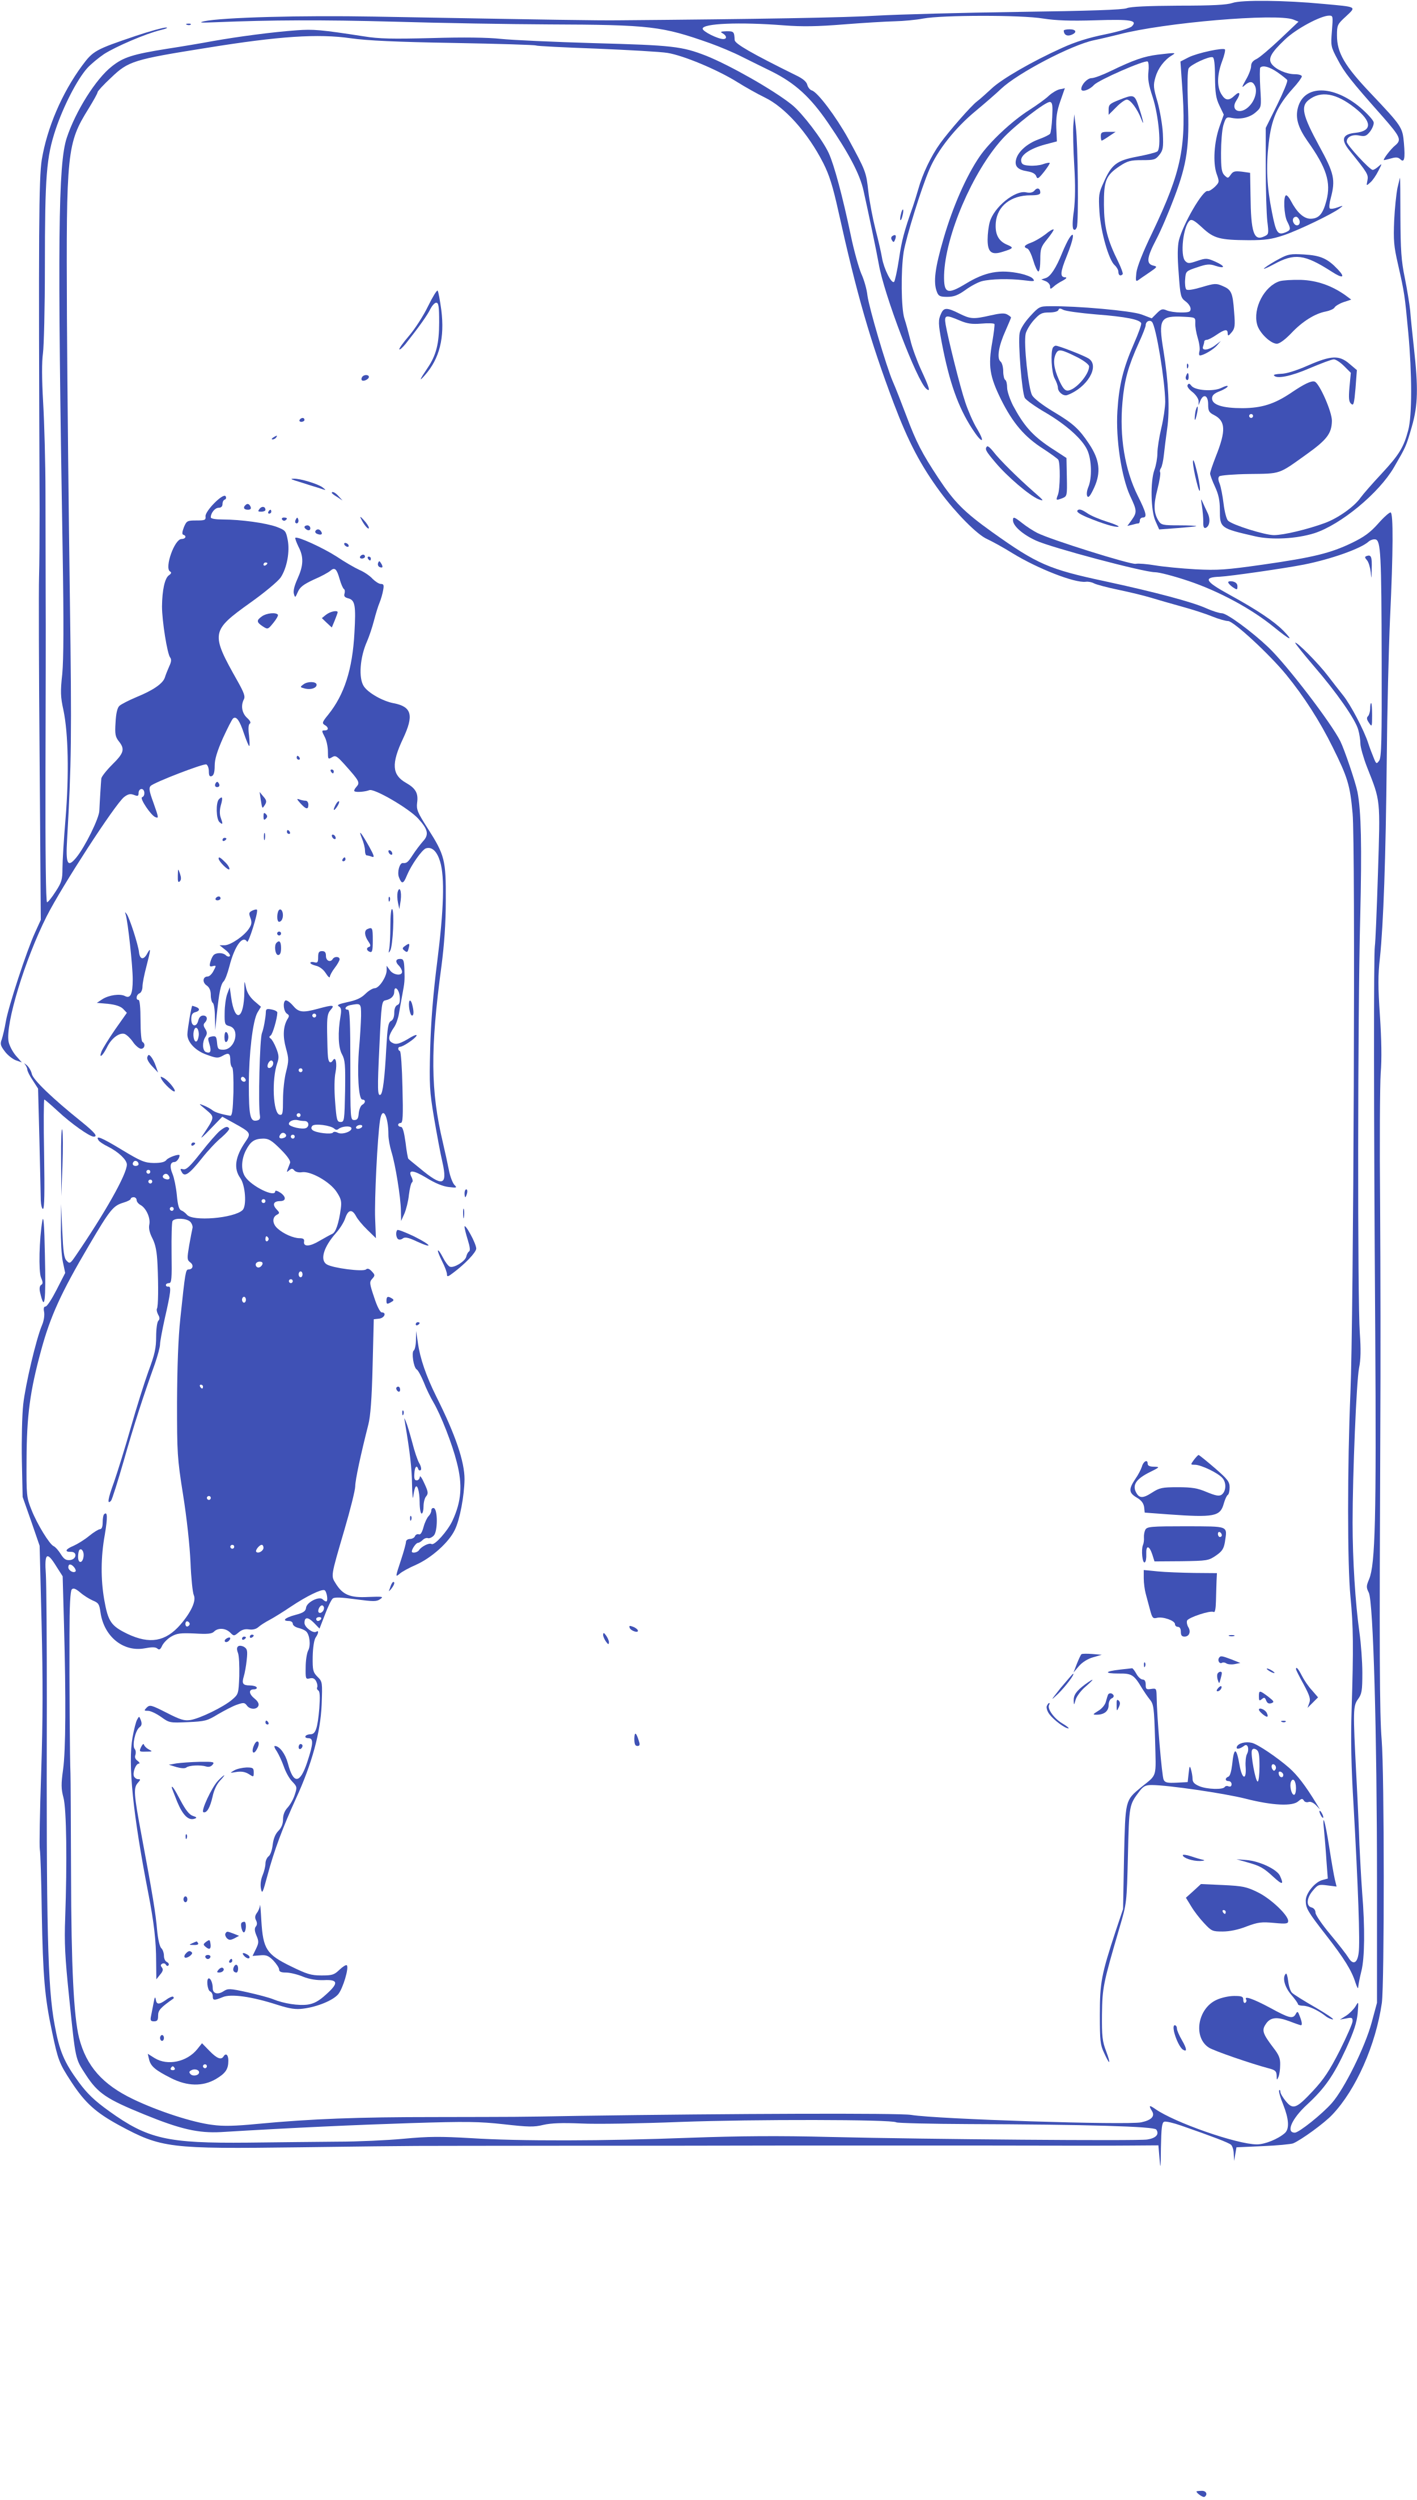<?xml version="1.0" standalone="no"?>
<!DOCTYPE svg PUBLIC "-//W3C//DTD SVG 20010904//EN"
 "http://www.w3.org/TR/2001/REC-SVG-20010904/DTD/svg10.dtd">
<svg version="1.0" xmlns="http://www.w3.org/2000/svg"
 width="726pt" height="1280pt" viewBox="0 0 726 1280"
 preserveAspectRatio="xMidYMid meet">
<g transform="translate(0,1280) scale(0.1,-0.1)"
fill="#3f51b5" stroke="none">
<path d="M6315 12785 c-29 -10 -103 -14 -277 -14 -157 -1 -246 -5 -265 -13
-19 -8 -190 -14 -558 -19 -291 -4 -615 -13 -720 -19 -157 -10 -615 -18 -1330
-24 -113 -1 -301 2 -1245 19 -377 7 -782 -4 -875 -24 -30 -7 -15 -8 55 -5 300
12 541 13 920 3 234 -7 589 -13 790 -14 526 -2 581 -9 830 -97 47 -17 119 -47
160 -68 41 -20 110 -55 154 -76 120 -60 198 -131 289 -264 106 -155 162 -261
181 -345 26 -117 68 -317 78 -375 26 -155 196 -601 244 -641 23 -19 17 3 -27
98 -22 48 -47 117 -55 153 -9 36 -22 84 -30 108 -17 51 -19 245 -4 342 13 77
90 326 132 423 42 99 134 214 236 298 48 40 107 91 132 115 85 80 360 224 475
248 39 8 96 22 129 30 228 60 805 109 892 76 l27 -11 -94 -89 c-52 -49 -106
-95 -121 -102 -19 -9 -28 -20 -28 -37 0 -13 -12 -45 -27 -70 -21 -37 -22 -43
-6 -28 25 22 40 22 52 -1 14 -26 2 -74 -27 -104 -45 -49 -102 -25 -67 28 23
35 18 50 -8 26 -31 -30 -49 -28 -70 7 -23 39 -21 98 4 166 12 31 18 59 15 62
-10 10 -140 -18 -185 -40 l-43 -22 8 -115 c24 -319 0 -442 -153 -763 -48 -99
-78 -175 -81 -205 -4 -39 -3 -45 9 -37 8 6 34 24 58 40 41 28 42 30 20 35 -37
9 -34 40 14 132 25 47 67 146 95 221 64 170 77 260 68 481 -3 92 -2 165 4 176
10 19 105 63 123 57 8 -2 12 -36 12 -103 1 -80 5 -108 23 -145 l22 -46 -21
-59 c-29 -81 -35 -187 -16 -243 15 -42 15 -44 -9 -68 -14 -13 -30 -23 -36 -21
-24 8 -127 -169 -148 -253 -7 -31 -8 -82 -1 -168 8 -118 11 -126 35 -144 14
-10 26 -27 26 -38 0 -16 -7 -19 -50 -19 -27 0 -60 5 -73 11 -21 9 -28 7 -50
-15 l-26 -26 -53 20 c-52 19 -332 44 -468 42 -53 0 -57 -2 -102 -51 -30 -33
-50 -65 -54 -87 -9 -49 12 -308 27 -332 7 -11 53 -44 103 -73 108 -63 192
-138 217 -194 22 -48 25 -142 5 -189 -8 -20 -10 -39 -5 -47 6 -10 16 3 35 44
36 79 28 143 -26 224 -52 78 -82 105 -186 167 -53 32 -96 65 -106 82 -19 34
-44 266 -33 315 4 17 23 49 42 70 31 34 41 39 78 39 26 0 45 5 48 13 3 9 9 9
24 1 11 -7 87 -17 169 -24 154 -12 223 -26 231 -45 2 -7 -15 -54 -38 -106 -54
-124 -76 -211 -84 -344 -9 -143 21 -338 65 -434 36 -76 36 -84 8 -124 l-22
-30 25 6 c13 4 27 7 32 7 4 0 7 7 7 15 0 8 7 15 15 15 24 0 18 24 -25 110 -67
134 -95 304 -79 481 10 115 30 184 83 302 20 43 36 84 36 92 0 19 20 29 32 17
21 -21 67 -302 68 -409 0 -28 -9 -89 -20 -135 -11 -46 -20 -103 -20 -128 0
-25 -7 -63 -15 -85 -22 -61 -19 -210 5 -263 l19 -43 93 7 c51 4 95 8 97 10 2
2 -37 4 -87 4 -84 0 -93 2 -106 23 -25 40 -27 80 -6 161 11 43 17 82 14 88 -3
5 -1 14 4 21 5 7 12 37 15 67 3 30 11 91 17 135 14 94 7 241 -19 400 -27 163
-17 179 104 173 60 -3 60 -3 59 -33 -1 -16 5 -51 13 -77 8 -26 12 -57 8 -68
-3 -11 -2 -20 3 -20 18 0 69 30 88 52 l19 22 -29 -22 c-34 -26 -71 -30 -62 -6
3 9 6 20 6 25 0 5 6 9 13 9 7 0 29 11 49 25 44 30 58 31 58 8 1 -15 4 -14 20
5 17 20 19 34 13 105 -7 99 -14 114 -60 133 -32 14 -41 13 -105 -6 -44 -13
-74 -18 -80 -12 -5 5 -8 28 -6 51 3 42 4 43 61 62 49 17 65 18 94 8 52 -17 52
-2 0 21 -43 19 -48 19 -93 4 -41 -14 -48 -14 -61 -1 -28 28 -11 180 23 208 10
8 25 -1 63 -36 60 -56 89 -64 239 -65 85 0 117 5 178 25 75 25 252 110 289
139 19 14 18 15 -12 4 -18 -7 -36 -9 -40 -5 -4 4 -2 28 5 52 25 95 18 127 -60
269 -84 155 -95 201 -53 234 62 49 141 35 236 -40 89 -70 91 -119 4 -128 -68
-7 -77 -34 -30 -92 91 -113 97 -122 91 -152 -6 -29 -6 -29 15 -10 12 10 30 37
41 59 20 39 20 40 1 23 -11 -10 -24 -18 -30 -18 -15 0 -133 128 -133 144 0 25
28 39 64 32 29 -6 37 -3 56 21 11 15 20 36 18 47 -2 11 -33 45 -69 76 -139
116 -288 116 -319 -1 -14 -52 0 -101 48 -170 99 -139 122 -212 98 -306 -18
-69 -39 -93 -82 -93 -34 0 -69 32 -100 91 -8 16 -19 29 -24 29 -16 0 -12 -102
5 -134 20 -39 19 -45 -12 -57 -37 -14 -46 1 -66 104 -26 128 -31 232 -17 352
14 125 43 192 125 283 25 27 45 55 45 61 0 6 -16 11 -36 11 -43 0 -99 25 -119
53 -19 27 -3 57 69 125 56 54 183 122 226 122 20 0 20 -3 14 -79 -6 -76 -6
-80 30 -147 34 -65 65 -105 230 -291 91 -104 98 -119 65 -147 -24 -19 -67 -76
-58 -76 2 0 19 4 37 9 24 7 35 6 46 -4 21 -21 26 2 19 82 -7 81 -10 86 -169
254 -136 143 -174 209 -174 298 0 52 2 57 46 97 54 51 60 48 -116 64 -198 19
-420 21 -465 5z m-970 -80 c65 -10 137 -13 265 -9 185 6 220 0 189 -31 -9 -9
-68 -27 -137 -41 -84 -17 -152 -38 -222 -70 -153 -69 -310 -160 -360 -208 -25
-23 -58 -53 -74 -65 -29 -21 -146 -155 -189 -215 -47 -65 -91 -158 -112 -234
-9 -31 -21 -70 -27 -87 -46 -130 -58 -176 -72 -271 -9 -60 -21 -113 -25 -117
-13 -13 -53 68 -62 123 -4 25 -19 90 -33 144 -14 55 -31 143 -37 195 -11 101
-13 105 -103 271 -62 112 -158 240 -187 247 -9 3 -20 16 -23 29 -4 16 -23 32
-59 49 -225 111 -312 161 -313 180 -2 43 -4 45 -41 45 -31 -1 -35 -3 -20 -11
21 -12 22 -29 3 -29 -28 0 -106 39 -106 53 0 27 188 35 418 17 92 -7 168 -6
305 5 100 8 218 15 262 16 44 1 109 7 145 14 96 18 502 19 615 0z m1200 -275
c24 -17 47 -35 50 -40 4 -6 -20 -63 -52 -128 l-58 -117 0 -205 c0 -113 4 -235
8 -272 8 -66 8 -68 -17 -79 -52 -24 -67 20 -69 211 l-2 115 -42 6 c-36 4 -45
2 -57 -15 -14 -20 -15 -20 -32 -4 -15 15 -18 35 -18 115 0 54 5 118 12 142 13
41 15 43 44 37 46 -9 94 3 124 31 27 24 27 26 21 123 -3 54 -3 100 0 104 14
13 47 4 88 -24z m112 -756 c9 -23 -11 -38 -26 -20 -13 16 -7 36 10 36 5 0 12
-7 16 -16z"/>
<path d="M5450 12643 c1 -21 16 -30 38 -22 32 12 27 29 -8 29 -16 0 -30 -3
-30 -7z"/>
<path d="M4616 11704 c-4 -14 -5 -28 -3 -31 3 -2 8 8 11 23 4 14 5 28 3 31 -3
2 -8 -8 -11 -23z"/>
<path d="M4573 11592 c-8 -5 -9 -13 -3 -22 7 -12 10 -12 16 3 8 21 3 29 -13
19z"/>
<path d="M958 12673 c7 -3 16 -2 19 1 4 3 -2 6 -13 5 -11 0 -14 -3 -6 -6z"/>
<path d="M695 12616 c-207 -70 -218 -76 -275 -153 -103 -140 -179 -318 -206
-481 -15 -96 -17 -354 -11 -1792 0 -129 -1 -284 -3 -345 -2 -60 -1 -480 3
-933 l6 -822 -30 -66 c-43 -94 -136 -378 -149 -454 -6 -36 -16 -77 -21 -92 -9
-23 -7 -32 16 -62 14 -19 40 -39 56 -45 l31 -11 -31 35 c-16 19 -33 51 -37 71
-17 91 83 419 195 642 78 154 351 575 397 611 20 15 31 18 50 11 20 -8 24 -7
24 10 0 11 7 20 15 20 18 0 20 -37 3 -42 -14 -5 46 -94 68 -102 18 -7 18 -5
-11 77 -21 57 -23 73 -13 83 20 19 270 115 285 110 7 -3 13 -19 13 -35 0 -23
4 -29 15 -25 10 4 15 20 15 53 0 33 12 73 42 141 24 52 47 98 53 102 16 12 33
-11 55 -78 12 -35 24 -64 27 -64 3 0 2 24 -1 54 -5 36 -3 56 4 61 7 4 2 15
-15 30 -26 25 -32 63 -15 95 7 14 0 34 -32 91 -140 248 -138 258 66 404 72 51
141 109 154 128 32 48 48 133 36 193 -9 46 -12 49 -56 66 -54 20 -185 38 -275
38 -38 0 -63 4 -63 11 0 23 22 49 40 49 13 0 20 7 20 19 0 11 5 21 12 23 7 3
8 10 4 17 -12 19 -106 -76 -103 -103 2 -19 -3 -21 -47 -21 -47 0 -50 -2 -64
-35 -9 -24 -10 -36 -3 -38 19 -6 12 -22 -9 -22 -36 0 -88 -148 -59 -166 9 -5
7 -11 -6 -20 -21 -15 -34 -76 -35 -159 0 -74 27 -244 42 -262 7 -9 6 -22 -5
-45 -8 -18 -18 -43 -22 -56 -9 -31 -59 -66 -145 -101 -40 -17 -80 -37 -89 -46
-10 -10 -17 -40 -19 -85 -4 -59 -1 -73 17 -96 32 -40 26 -60 -34 -119 -30 -30
-56 -63 -56 -72 -1 -10 -3 -43 -5 -73 -2 -30 -4 -71 -5 -90 0 -38 -74 -188
-119 -242 -44 -53 -54 -33 -46 96 22 388 24 519 14 1236 -6 421 -13 1067 -15
1435 -4 849 0 891 111 1069 25 41 46 78 46 84 0 5 31 39 70 75 88 84 113 92
490 152 371 60 570 73 737 49 85 -12 231 -19 529 -24 226 -4 415 -10 420 -13
5 -3 144 -10 309 -16 165 -7 329 -16 365 -22 81 -13 254 -85 357 -149 43 -27
106 -62 141 -79 104 -50 221 -181 300 -336 31 -61 49 -119 77 -245 95 -428
163 -664 284 -985 75 -198 138 -318 239 -455 81 -109 189 -218 239 -240 24
-11 83 -43 131 -73 127 -78 318 -153 375 -146 12 2 31 -2 42 -8 11 -6 67 -21
125 -33 58 -12 132 -30 165 -40 33 -10 105 -31 160 -46 55 -15 126 -38 157
-51 32 -13 68 -23 80 -23 28 0 213 -171 298 -275 90 -110 173 -239 238 -371
76 -153 89 -193 102 -339 15 -149 5 -2592 -11 -2965 -16 -376 -16 -881 0
-1045 15 -153 16 -261 6 -580 -5 -148 -2 -293 10 -490 23 -407 34 -704 26
-755 -7 -54 -29 -63 -53 -23 -9 15 -51 69 -92 118 -42 50 -76 100 -76 111 0
13 -8 24 -20 27 -29 7 -26 49 7 87 25 30 30 32 74 26 l47 -6 -9 37 c-5 21 -18
96 -29 167 -21 135 -37 184 -26 81 3 -33 9 -101 12 -152 l7 -92 -26 -7 c-39
-9 -87 -68 -87 -105 0 -40 9 -56 105 -179 92 -118 131 -181 150 -243 9 -26 14
-34 14 -20 1 12 8 48 16 80 17 67 19 220 4 403 -5 69 -11 179 -14 245 -2 66
-9 226 -16 355 -17 332 -17 354 9 390 19 26 22 42 22 134 0 58 -7 152 -15 208
-21 149 -35 372 -35 561 0 252 20 725 33 792 9 42 10 95 4 180 -12 166 -11
1632 2 2125 9 371 5 546 -14 645 -10 50 -67 218 -88 260 -47 94 -275 392 -369
481 -83 79 -212 174 -238 174 -12 0 -48 11 -79 25 -73 33 -266 84 -521 139
-286 61 -346 87 -576 251 -144 103 -195 154 -277 278 -83 126 -112 181 -163
317 -26 69 -57 148 -70 177 -32 74 -122 378 -130 442 -3 29 -17 79 -31 109
-13 31 -38 119 -54 197 -42 200 -85 360 -113 421 -32 69 -134 203 -188 247
-93 75 -317 202 -439 251 -126 49 -172 54 -574 65 -209 6 -425 16 -480 22 -65
7 -189 9 -352 4 -203 -5 -271 -4 -350 9 -220 34 -258 37 -341 31 -126 -9 -305
-33 -429 -55 -59 -11 -166 -29 -238 -40 -175 -28 -223 -43 -282 -90 -82 -64
-186 -230 -231 -366 -44 -132 -48 -528 -21 -2119 6 -364 5 -552 -2 -626 -10
-90 -9 -117 6 -185 25 -120 29 -330 11 -553 -9 -106 -16 -222 -16 -258 0 -56
-4 -71 -35 -118 -19 -30 -39 -55 -44 -55 -6 0 -9 258 -8 658 1 361 2 770 1
907 0 138 -1 376 -1 530 0 154 -6 363 -12 465 -7 122 -7 207 -1 250 5 36 10
234 10 440 0 474 8 565 55 707 41 122 111 257 162 314 19 21 58 53 86 72 61
39 215 105 290 123 30 7 41 13 27 13 -14 0 -83 -19 -155 -43z m675 -2700 c0
-3 -4 -8 -10 -11 -5 -3 -10 -1 -10 4 0 6 5 11 10 11 6 0 10 -2 10 -4z"/>
<path d="M5930 12520 c-69 -9 -120 -26 -240 -84 -41 -20 -84 -36 -97 -36 -22
0 -53 -33 -53 -56 0 -18 42 -5 65 21 23 25 260 129 275 120 5 -3 7 -27 4 -53
-4 -35 1 -67 21 -127 32 -97 47 -266 24 -281 -8 -5 -54 -17 -103 -26 -105 -20
-131 -40 -171 -131 -26 -56 -27 -67 -22 -152 7 -104 48 -247 78 -273 10 -9 19
-24 19 -34 0 -18 11 -24 22 -12 3 3 -7 31 -22 62 -57 115 -73 179 -74 292 -1
125 10 152 80 199 41 27 56 31 115 31 62 0 69 2 89 27 19 24 21 37 18 108 -2
44 -15 117 -27 162 -22 74 -23 86 -11 128 13 45 45 88 85 112 23 14 19 14 -75
3z"/>
<path d="M5430 12343 c-14 -3 -38 -17 -55 -32 -16 -16 -62 -49 -101 -74 -90
-57 -205 -165 -256 -240 -68 -100 -136 -255 -183 -416 -45 -154 -54 -226 -35
-275 8 -22 16 -26 53 -26 34 0 55 8 93 35 27 20 65 40 84 45 46 12 140 14 215
5 54 -7 59 -6 47 8 -7 9 -36 20 -63 26 -107 23 -182 9 -283 -53 -93 -56 -111
-49 -109 46 6 201 146 528 298 696 59 66 224 194 245 190 12 -3 14 -17 11 -78
-2 -41 -7 -80 -11 -85 -5 -6 -32 -19 -60 -29 -57 -21 -104 -62 -114 -102 -9
-35 8 -53 56 -61 26 -4 42 -12 47 -25 6 -17 11 -14 40 22 18 23 31 43 29 46
-3 2 -19 -1 -35 -7 -17 -6 -48 -9 -70 -7 -30 2 -39 7 -41 24 -4 30 45 63 122
84 l61 16 -3 69 c-2 53 3 87 21 138 13 37 23 66 23 66 -1 -1 -12 -4 -26 -6z"/>
<path d="M5733 12288 c-46 -18 -53 -24 -53 -48 l0 -28 39 39 c21 22 46 39 54
39 19 0 55 -49 74 -99 19 -50 8 2 -14 66 -20 60 -25 61 -100 31z"/>
<path d="M5499 12156 c-2 -32 0 -125 5 -205 6 -99 5 -173 -2 -231 -8 -53 -8
-88 -2 -94 6 -6 12 -2 17 10 10 24 6 429 -5 514 l-8 65 -5 -59z"/>
<path d="M5640 12103 c0 -13 2 -23 5 -23 2 0 19 10 38 23 l33 22 -38 0 c-33 0
-38 -3 -38 -22z"/>
<path d="M7160 11838 c-6 -29 -14 -105 -17 -168 -4 -100 -2 -130 20 -225 33
-146 34 -154 52 -345 20 -216 20 -428 0 -503 -23 -87 -46 -125 -137 -223 -46
-49 -94 -104 -107 -122 -32 -46 -115 -105 -183 -130 -87 -32 -211 -62 -261
-62 -46 0 -213 52 -235 74 -8 7 -18 46 -23 87 -5 41 -14 87 -20 102 -8 19 -9
31 -2 38 5 5 75 11 154 12 163 2 148 -3 292 100 105 75 130 107 131 172 1 45
-63 191 -88 201 -16 6 -53 -11 -122 -58 -85 -57 -149 -77 -247 -78 -103 0
-157 17 -157 50 0 16 11 26 40 37 22 9 40 20 40 25 0 5 -14 1 -32 -8 -40 -20
-136 -14 -154 11 -9 12 -14 13 -19 4 -5 -7 5 -21 24 -36 17 -13 31 -34 32 -46
l0 -22 9 23 c16 38 40 28 40 -18 0 -34 4 -42 30 -55 60 -31 62 -80 9 -213 -16
-41 -29 -79 -29 -87 0 -7 11 -37 25 -67 18 -39 25 -70 25 -119 0 -93 2 -94
180 -135 86 -20 213 -13 305 16 135 44 330 205 407 337 62 107 62 106 92 210
31 108 33 198 10 403 -8 74 -17 160 -19 190 -3 30 -15 105 -27 165 -19 91 -22
145 -23 313 0 111 -1 202 -2 202 -1 0 -6 -24 -13 -52z m-740 -1168 c0 -5 -4
-10 -10 -10 -5 0 -10 5 -10 10 0 6 5 10 10 10 6 0 10 -4 10 -10z"/>
<path d="M5300 11824 c-9 -10 -22 -13 -42 -9 -57 13 -166 -76 -187 -152 -6
-21 -11 -61 -11 -90 0 -65 20 -81 78 -62 55 17 57 21 24 35 -47 19 -65 55 -60
115 8 85 78 139 178 139 37 0 50 4 50 14 0 22 -16 28 -30 10z"/>
<path d="M5356 11600 c-21 -16 -53 -35 -72 -42 -36 -13 -43 -23 -20 -31 8 -3
21 -31 30 -61 9 -31 21 -56 26 -56 6 0 10 27 10 61 0 55 3 65 36 105 20 25 35
47 32 49 -3 3 -22 -8 -42 -25z"/>
<path d="M5478 11580 c-9 -14 -25 -48 -36 -75 -30 -75 -60 -122 -85 -129 l-22
-7 23 -9 c12 -5 22 -17 22 -26 0 -15 2 -16 18 -2 9 9 31 23 47 31 18 10 23 16
14 17 -29 0 -28 24 7 110 36 89 42 136 12 90z"/>
<path d="M6555 11475 c-27 -14 -61 -35 -75 -46 -14 -11 6 -4 45 17 108 59 158
53 298 -37 57 -37 72 -31 31 12 -52 55 -88 71 -172 76 -69 4 -82 2 -127 -22z"/>
<path d="M6556 11360 c-78 -25 -138 -139 -115 -222 11 -42 69 -98 101 -98 14
0 42 21 73 53 57 61 123 102 178 112 20 4 41 13 45 21 4 7 25 20 46 27 l39 13
-31 23 c-70 49 -144 75 -227 78 -44 1 -93 -2 -109 -7z"/>
<path d="M2193 11232 c-23 -48 -67 -116 -97 -151 -31 -36 -53 -67 -50 -70 3
-3 17 10 32 28 69 87 113 149 127 179 9 17 22 32 30 32 12 0 15 -19 15 -100 0
-110 -15 -169 -60 -235 -42 -62 -45 -73 -12 -35 74 84 101 191 83 333 -7 51
-15 95 -19 99 -4 3 -26 -33 -49 -80z"/>
<path d="M4822 11195 c-16 -34 -15 -52 3 -149 39 -204 84 -331 157 -443 50
-77 69 -74 23 3 -19 31 -45 91 -59 133 -27 79 -88 325 -101 399 -8 50 -1 52
72 21 38 -16 61 -20 111 -16 34 3 64 2 67 -2 2 -4 -3 -45 -11 -92 -22 -123
-14 -175 45 -295 60 -120 120 -191 216 -252 38 -25 73 -50 77 -56 11 -16 10
-151 -2 -180 -11 -29 -10 -29 23 -17 24 10 25 12 23 108 l-2 98 -86 56 c-89
60 -133 110 -188 213 -16 32 -30 73 -30 91 0 19 -4 37 -10 40 -5 3 -10 23 -10
44 0 21 -6 44 -14 50 -20 17 -9 81 26 158 15 34 28 65 28 67 0 3 -9 10 -20 16
-14 8 -37 6 -85 -5 -88 -20 -103 -19 -161 10 -62 31 -78 31 -92 0z"/>
<path d="M5395 11021 c-13 -22 -8 -127 8 -158 10 -18 17 -39 17 -47 0 -23 28
-46 48 -39 103 38 168 149 110 187 -23 15 -154 66 -169 66 -4 0 -10 -4 -14 -9z
m128 -52 c32 -17 57 -36 57 -45 0 -43 -72 -124 -111 -124 -14 0 -26 16 -44 56
-27 61 -31 103 -14 135 12 23 26 21 112 -22z"/>
<path d="M6700 10928 c-59 -26 -111 -42 -137 -42 -22 -1 -39 -4 -36 -8 12 -20
88 -5 184 37 57 24 112 45 123 45 10 0 34 -16 52 -34 l35 -35 -7 -73 c-5 -59
-3 -76 9 -86 12 -11 15 0 22 80 l7 93 -38 32 c-52 45 -93 44 -214 -9z"/>
<path d="M6081 10924 c0 -11 3 -14 6 -6 3 7 2 16 -1 19 -3 4 -6 -2 -5 -13z"/>
<path d="M6077 10875 c-4 -8 -2 -17 3 -20 6 -4 10 3 10 14 0 25 -6 27 -13 6z"/>
<path d="M1855 10869 c-4 -6 -4 -13 -1 -16 8 -8 36 5 36 17 0 13 -27 13 -35
-1z"/>
<path d="M6126 10698 c-3 -13 -5 -32 -5 -43 1 -11 5 -2 10 19 10 42 6 62 -5
24z"/>
<path d="M1535 10650 c-3 -5 1 -10 9 -10 9 0 16 5 16 10 0 6 -4 10 -9 10 -6 0
-13 -4 -16 -10z"/>
<path d="M1400 10560 c-9 -6 -10 -10 -3 -10 6 0 15 5 18 10 8 12 4 12 -15 0z"/>
<path d="M5057 10514 c-12 -13 -8 -22 42 -81 61 -73 175 -170 221 -189 32 -12
30 -9 -25 39 -81 71 -176 165 -206 205 -14 18 -28 30 -32 26z"/>
<path d="M6112 10435 c0 -16 8 -61 18 -100 11 -45 18 -59 18 -40 0 17 -8 62
-18 100 -11 45 -18 59 -18 40z"/>
<path d="M1510 10340 c14 -4 48 -15 76 -24 27 -8 59 -18 70 -22 15 -5 14 -3
-4 11 -25 18 -114 45 -147 44 -16 0 -16 -2 5 -9z"/>
<path d="M1700 10276 c0 -2 12 -12 28 -21 l27 -18 -19 21 c-17 20 -36 29 -36
18z"/>
<path d="M6158 10210 c4 -25 7 -61 7 -81 -1 -26 3 -35 12 -32 21 8 26 44 10
77 -8 17 -20 42 -26 56 -8 20 -9 16 -3 -20z"/>
<path d="M1257 10213 c-13 -12 -7 -23 13 -23 13 0 18 5 14 15 -7 16 -17 19
-27 8z"/>
<path d="M1330 10195 c-10 -13 -9 -15 9 -15 11 0 21 4 21 9 0 18 -18 21 -30 6z"/>
<path d="M5521 10187 c-7 -7 6 -17 47 -35 80 -33 144 -53 162 -49 8 1 -17 13
-56 25 -39 12 -87 32 -106 46 -26 17 -39 21 -47 13z"/>
<path d="M1375 10180 c-3 -5 -1 -10 4 -10 6 0 11 5 11 10 0 6 -2 10 -4 10 -3
0 -8 -4 -11 -10z"/>
<path d="M7062 10120 c-42 -47 -72 -69 -136 -100 -108 -52 -196 -74 -455 -111
-191 -27 -231 -30 -346 -24 -71 4 -164 13 -206 20 -42 7 -87 11 -100 8 -26 -5
-437 124 -504 158 -22 11 -57 34 -77 50 -42 33 -48 35 -48 15 0 -29 50 -73
118 -104 78 -36 552 -162 610 -162 21 0 98 -20 172 -45 155 -52 322 -142 437
-236 85 -69 104 -76 48 -18 -48 48 -132 105 -278 185 -124 68 -134 88 -47 91
55 3 327 42 430 62 141 28 292 82 331 117 10 9 26 14 36 12 27 -5 31 -71 32
-624 1 -405 -1 -493 -13 -509 -13 -18 -15 -18 -28 15 -8 19 -21 53 -28 75 -21
65 -90 197 -129 245 -20 25 -55 70 -78 100 -46 61 -160 176 -167 169 -2 -2 41
-56 95 -119 116 -134 214 -274 228 -327 6 -21 11 -53 11 -71 0 -17 15 -71 34
-120 70 -177 68 -159 56 -542 -6 -190 -13 -358 -16 -375 -6 -39 -6 -820 2
-1975 6 -957 0 -1189 -31 -1265 -15 -36 -16 -42 -2 -70 23 -46 42 -724 42
-1475 l0 -625 -27 -100 c-34 -126 -140 -340 -204 -413 -50 -57 -169 -152 -190
-152 -47 0 -16 71 62 143 91 84 136 148 200 286 41 90 55 133 60 182 5 63 5
63 -11 36 -9 -15 -31 -37 -48 -48 l-32 -20 33 6 c28 6 32 4 32 -14 0 -11 -30
-79 -66 -151 -52 -102 -81 -146 -136 -205 -86 -92 -103 -99 -140 -54 -15 18
-28 40 -28 48 0 8 -3 12 -6 8 -4 -3 5 -36 20 -72 30 -76 33 -125 9 -147 -35
-31 -103 -58 -143 -58 -102 0 -423 112 -522 182 -30 21 -34 18 -16 -11 17 -27
-3 -47 -55 -58 -72 -15 -1046 16 -1179 38 -63 10 -913 7 -1708 -5 -329 -6
-294 -5 -735 -6 -389 0 -631 -9 -905 -35 -114 -11 -176 -13 -232 -5 -100 12
-278 70 -407 132 -156 75 -239 169 -276 314 -27 110 -40 359 -41 844 -1 261
-2 491 -3 510 -3 59 -6 472 -5 708 0 148 4 226 12 234 8 8 19 4 43 -16 17 -15
46 -33 64 -41 30 -12 34 -19 40 -62 18 -123 117 -203 226 -183 37 7 56 7 65
-1 10 -9 16 -5 25 15 7 14 27 35 46 46 29 17 47 19 120 16 66 -4 89 -2 100 10
20 20 59 18 82 -5 19 -19 20 -19 43 0 16 14 32 19 53 16 19 -3 37 1 49 12 10
9 35 25 56 36 21 11 71 42 111 69 81 54 154 89 171 84 12 -4 21 -58 9 -58 -4
0 -12 5 -18 11 -17 17 -81 -14 -85 -43 -2 -18 -13 -26 -55 -37 -53 -14 -71
-31 -33 -31 11 0 20 -6 20 -14 0 -8 12 -17 27 -21 16 -4 33 -11 40 -17 20 -16
26 -73 12 -99 -7 -13 -13 -52 -13 -86 -1 -59 0 -62 21 -57 15 4 25 0 33 -15 6
-12 8 -26 5 -31 -3 -5 0 -12 6 -16 8 -5 9 -32 5 -91 -9 -103 -19 -133 -45
-133 -11 0 -23 -4 -26 -10 -3 -5 3 -10 14 -10 28 0 27 -26 -5 -123 -37 -112
-71 -114 -99 -6 -13 49 -43 89 -67 89 -5 0 -1 -12 10 -27 10 -16 26 -50 36
-78 9 -27 28 -62 43 -77 25 -26 26 -29 13 -68 -7 -23 -24 -52 -37 -66 -15 -16
-23 -37 -23 -60 0 -23 -8 -43 -24 -59 -15 -15 -25 -39 -29 -71 -3 -27 -12 -53
-21 -59 -9 -7 -16 -24 -16 -37 0 -14 -7 -42 -15 -61 -9 -22 -12 -48 -8 -68 6
-29 9 -22 33 67 34 128 80 250 146 394 82 178 126 339 132 482 4 115 4 117
-21 142 -23 23 -26 33 -25 103 1 46 7 86 15 98 16 23 17 39 3 30 -16 -10 -60
23 -60 45 0 31 17 32 48 1 l29 -30 28 72 c15 40 33 77 40 82 9 8 45 6 118 -4
91 -12 107 -12 125 1 19 13 13 14 -61 11 -94 -5 -131 11 -167 69 -25 40 -26
34 44 273 31 105 56 206 56 225 0 32 29 166 67 315 11 42 18 133 22 300 l6
240 27 3 c28 3 40 32 14 32 -8 0 -24 30 -39 77 -24 71 -25 79 -10 95 15 17 15
20 -2 38 -13 14 -22 17 -30 10 -15 -13 -171 7 -201 26 -36 22 -16 89 47 160
20 22 42 57 48 77 15 44 35 47 55 10 8 -16 34 -47 58 -70 l44 -43 -4 100 c-4
94 12 420 25 503 12 78 43 25 43 -74 0 -20 7 -58 15 -85 21 -66 48 -236 49
-302 l1 -54 17 38 c9 21 20 64 23 96 4 32 11 61 16 64 5 3 4 14 -2 26 -21 40
6 39 76 -3 43 -27 85 -44 114 -47 42 -5 44 -4 29 11 -9 10 -22 43 -28 75 -6
31 -20 95 -31 142 -63 266 -65 475 -7 905 14 108 22 217 22 335 1 207 -5 231
-93 369 -52 81 -58 96 -54 130 7 49 -7 74 -56 102 -73 41 -77 98 -16 227 56
119 45 163 -47 181 -56 10 -132 53 -154 87 -28 42 -20 149 17 231 10 23 26 70
35 105 9 35 22 77 29 93 7 17 15 45 18 63 5 26 3 32 -12 32 -9 0 -28 12 -42
26 -13 15 -44 36 -68 46 -24 11 -76 41 -116 68 -70 45 -203 106 -212 96 -2 -2
5 -22 16 -45 28 -53 26 -97 -5 -165 -16 -36 -23 -63 -18 -78 6 -20 7 -19 20
11 11 25 28 38 81 63 38 16 76 37 85 45 23 20 33 11 48 -42 7 -25 17 -48 22
-51 5 -3 6 -14 3 -24 -4 -13 1 -19 20 -24 34 -9 39 -37 31 -175 -10 -189 -52
-318 -134 -420 -31 -38 -33 -44 -19 -53 21 -11 22 -28 2 -28 -18 0 -18 -1 0
-36 8 -16 15 -48 15 -72 0 -40 1 -41 20 -30 19 12 25 8 66 -37 75 -84 80 -92
60 -114 -10 -11 -14 -21 -9 -23 11 -6 54 -2 75 6 24 11 204 -94 251 -146 50
-55 56 -82 24 -116 -13 -15 -37 -46 -52 -69 -25 -39 -32 -44 -51 -42 -17 1
-30 -47 -20 -73 14 -37 23 -35 41 10 22 53 77 131 97 138 31 10 57 -15 73 -68
24 -80 19 -243 -15 -513 -21 -165 -32 -304 -36 -445 -5 -188 -3 -217 20 -355
14 -82 33 -185 43 -227 27 -120 0 -127 -116 -30 -31 25 -58 47 -59 49 -2 1 -9
38 -14 82 -8 57 -15 81 -24 81 -8 0 -14 5 -14 10 0 6 6 10 13 10 11 0 13 34 9
183 -2 100 -8 184 -13 185 -12 5 -11 22 1 22 15 0 79 43 84 57 3 7 -9 3 -27
-7 -57 -35 -77 -41 -98 -29 -23 12 -19 37 10 79 10 14 21 45 25 70 4 25 12 68
17 95 12 65 13 71 11 133 -2 45 -5 52 -22 52 -24 0 -26 -16 -5 -36 8 -9 15
-22 15 -30 0 -23 -46 -17 -63 9 l-16 22 0 -24 c-1 -34 -39 -91 -61 -91 -10 0
-32 -13 -48 -29 -21 -21 -47 -33 -91 -42 -45 -10 -57 -15 -45 -22 12 -7 14
-18 9 -48 -15 -86 -12 -163 7 -197 16 -29 18 -54 16 -190 -3 -149 -4 -157 -23
-157 -18 0 -21 9 -28 104 -5 62 -4 123 2 150 9 45 1 85 -13 62 -13 -20 -24
-11 -26 22 -2 17 -3 73 -4 123 -1 77 2 95 18 113 23 26 13 27 -64 6 -81 -22
-100 -19 -130 17 -15 17 -31 28 -38 25 -14 -10 -9 -57 9 -68 11 -7 12 -12 2
-27 -22 -37 -25 -88 -8 -149 15 -54 15 -64 1 -120 -9 -33 -16 -98 -16 -143 0
-72 -2 -81 -17 -78 -34 6 -42 181 -12 266 9 26 8 40 -6 75 -9 23 -22 45 -28
49 -9 6 -9 10 0 16 10 7 33 85 34 117 0 6 -13 13 -29 16 -25 5 -30 3 -30 -15
-1 -28 -12 -87 -20 -106 -11 -27 -20 -368 -10 -425 2 -14 -3 -21 -19 -23 -31
-5 -38 26 -38 183 0 157 20 329 44 370 l18 30 -35 30 c-23 21 -37 44 -42 70
-8 38 -8 37 -8 -20 -1 -147 -49 -168 -68 -30 l-7 50 -13 -35 c-7 -19 -13 -63
-13 -96 -1 -58 1 -62 24 -68 57 -14 30 -121 -31 -121 -26 0 -29 4 -32 36 -3
32 -6 35 -26 32 -22 -5 -23 -7 -13 -39 11 -37 6 -50 -18 -41 -18 8 -20 50 -3
77 10 16 10 24 0 41 -10 15 -11 24 -3 32 17 17 13 37 -8 37 -12 0 -21 -9 -25
-25 -9 -37 -36 -32 -36 6 0 22 5 32 20 36 24 6 26 19 4 27 -9 3 -17 6 -19 6
-4 0 -25 -122 -25 -147 0 -40 42 -84 100 -104 50 -18 57 -18 81 -5 31 18 39
13 39 -25 0 -15 4 -30 9 -34 6 -3 8 -58 7 -128 -3 -96 -7 -122 -17 -120 -43 7
-76 17 -89 27 -8 7 -28 18 -45 25 -29 12 -29 11 8 -19 49 -42 50 -36 -19 -140
-9 -14 11 4 44 39 l61 63 58 -32 c89 -49 91 -52 60 -97 -52 -76 -61 -136 -26
-185 26 -36 34 -142 12 -164 -43 -42 -259 -60 -286 -23 -7 8 -19 18 -28 21
-12 5 -18 26 -23 79 -4 41 -14 89 -22 108 -16 38 -12 61 10 61 11 0 26 20 26
34 0 10 -57 -10 -67 -23 -8 -11 -27 -16 -65 -16 -47 1 -65 8 -166 69 -104 63
-135 75 -117 47 3 -6 25 -21 48 -32 54 -27 97 -68 97 -92 0 -49 -111 -246
-265 -471 -25 -36 -28 -38 -43 -22 -14 13 -18 45 -23 154 l-6 137 -1 -119 c-1
-66 3 -145 10 -177 l12 -57 -44 -86 c-24 -47 -49 -86 -57 -86 -8 0 -11 -9 -7
-28 3 -16 -1 -45 -11 -68 -30 -71 -85 -305 -96 -405 -6 -55 -9 -184 -7 -287
l4 -187 44 -125 43 -125 10 -395 c7 -292 7 -492 -2 -765 -7 -204 -10 -381 -7
-395 3 -14 8 -159 10 -322 6 -330 15 -436 53 -613 30 -143 36 -160 99 -256 70
-107 125 -156 244 -221 217 -117 255 -122 925 -113 281 4 551 7 600 7 50 0
383 1 740 1 358 0 862 0 1120 1 259 0 738 0 1065 0 327 -1 658 -1 735 0 l140
1 6 -70 c4 -58 6 -48 7 58 2 102 5 129 17 133 8 3 47 -6 87 -20 158 -55 243
-87 255 -98 7 -6 14 -27 14 -47 l2 -36 6 35 6 35 135 6 c74 3 144 10 155 14
41 17 161 104 201 147 121 127 223 357 254 573 13 96 13 1176 -1 1346 -11 133
-12 451 -7 1589 2 322 1 839 -1 1150 -3 311 -1 615 3 675 6 72 4 174 -4 295
-10 146 -10 208 0 295 18 169 30 516 35 1010 2 248 10 576 17 730 16 341 17
537 3 541 -5 2 -34 -23 -63 -56z m-5014 -2423 c2 -27 -1 -39 -12 -43 -10 -4
-16 -19 -16 -40 0 -21 -6 -37 -17 -42 -14 -8 -18 -33 -24 -141 -8 -154 -18
-229 -29 -236 -16 -10 -17 25 -6 250 10 217 12 230 31 233 29 6 45 22 45 44 0
35 25 13 28 -25z m-198 -99 c-1 -35 -5 -108 -10 -163 -11 -126 -3 -265 16
-265 18 0 18 -17 0 -27 -8 -4 -16 -24 -18 -43 -2 -27 -7 -35 -23 -35 -20 0
-20 7 -20 283 0 219 -3 282 -12 282 -22 0 -14 18 10 23 57 11 57 11 57 -55z
m-230 2 c0 -5 -4 -10 -10 -10 -5 0 -10 5 -10 10 0 6 5 10 10 10 6 0 10 -4 10
-10z m-602 -104 c-2 -15 -7 -28 -13 -29 -12 -2 -19 38 -10 60 9 25 27 1 23
-31z m382 -140 c0 -16 -18 -31 -27 -22 -8 8 5 36 17 36 5 0 10 -6 10 -14z
m150 -36 c0 -5 -4 -10 -10 -10 -5 0 -10 5 -10 10 0 6 5 10 10 10 6 0 10 -4 10
-10z m-293 -56 c-9 -9 -28 6 -21 18 4 6 10 6 17 -1 6 -6 8 -13 4 -17z m283
-174 c0 -5 -4 -10 -10 -10 -5 0 -10 5 -10 10 0 6 5 10 10 10 6 0 10 -4 10 -10z
m21 -30 c20 0 26 -24 9 -35 -18 -11 -90 6 -90 20 0 15 27 25 48 19 8 -2 22 -4
33 -4z m153 -40 c6 -6 14 -6 20 -1 16 14 60 18 66 6 8 -17 -47 -37 -69 -25
-12 6 -22 6 -25 1 -7 -11 -86 -2 -104 12 -8 7 -9 13 -2 22 11 14 96 3 114 -15z
m141 10 c-3 -5 -13 -10 -21 -10 -8 0 -12 5 -9 10 3 6 13 10 21 10 8 0 12 -4 9
-10z m-390 -40 c3 -6 -1 -13 -10 -16 -19 -8 -30 0 -20 15 8 14 22 14 30 1z
m45 -10 c0 -5 -4 -10 -10 -10 -5 0 -10 5 -10 10 0 6 5 10 10 10 6 0 10 -4 10
-10z m-72 -65 c36 -36 52 -60 48 -70 -20 -51 -20 -51 -4 -37 12 10 17 10 26
-1 7 -8 24 -12 40 -9 45 6 142 -49 176 -100 24 -36 27 -50 22 -87 -10 -75 -26
-122 -44 -129 -9 -4 -38 -20 -64 -35 -51 -31 -85 -32 -80 -4 2 12 -4 17 -23
17 -31 0 -82 22 -112 49 -27 23 -30 56 -6 70 17 9 17 11 -1 30 -22 24 -14 41
20 41 31 0 31 23 -1 44 -14 9 -25 12 -25 6 0 -34 -122 26 -154 75 -22 33 -20
88 4 135 24 46 43 59 89 60 28 0 44 -10 89 -55z m-728 -76 c0 -5 -7 -9 -15 -9
-15 0 -20 12 -9 23 8 8 24 -1 24 -14z m60 -39 c0 -5 -4 -10 -10 -10 -5 0 -10
5 -10 10 0 6 5 10 10 10 6 0 10 -4 10 -10z m95 -21 c10 -15 -1 -23 -20 -15 -9
3 -13 10 -10 16 8 13 22 13 30 -1z m-85 -29 c0 -5 -4 -10 -10 -10 -5 0 -10 5
-10 10 0 6 5 10 10 10 6 0 10 -4 10 -10z m-80 -95 c0 -8 9 -19 20 -25 29 -16
52 -67 45 -100 -4 -19 1 -42 16 -71 16 -32 23 -67 26 -134 5 -110 4 -215 -3
-226 -3 -5 0 -18 6 -30 9 -15 9 -24 1 -32 -6 -6 -11 -43 -11 -81 0 -58 -7 -91
-39 -176 -21 -58 -62 -188 -91 -290 -29 -102 -68 -227 -86 -279 -32 -87 -36
-118 -15 -95 5 5 34 97 65 204 52 183 98 325 160 498 14 41 26 85 26 99 0 13
11 72 24 131 31 135 35 168 18 164 -6 -1 -12 2 -12 8 0 6 7 10 16 10 13 0 15
20 13 153 -1 84 1 159 5 165 11 17 72 15 91 -4 8 -9 14 -24 11 -33 -2 -9 -10
-49 -17 -89 -11 -67 -11 -73 6 -86 19 -14 13 -36 -9 -36 -15 0 -17 -13 -42
-250 -11 -102 -16 -249 -17 -430 0 -261 1 -285 31 -474 19 -119 34 -258 38
-345 3 -80 11 -156 17 -169 13 -28 -13 -86 -69 -151 -76 -87 -157 -101 -271
-47 -84 41 -99 62 -119 175 -18 104 -18 218 3 333 15 90 14 122 -4 104 -4 -4
-7 -22 -7 -41 0 -23 -5 -35 -14 -35 -7 0 -33 -16 -56 -35 -23 -19 -59 -41 -79
-50 -42 -17 -48 -32 -14 -31 34 1 30 -38 -4 -42 -21 -2 -31 4 -48 31 -12 19
-28 37 -36 40 -21 9 -85 113 -114 187 -25 62 -26 74 -25 255 1 226 17 350 75
562 47 173 102 294 243 533 111 189 126 206 178 222 21 6 38 15 38 20 0 4 7 8
15 8 8 0 15 -7 15 -15z m660 -5 c0 -5 -4 -10 -10 -10 -5 0 -10 5 -10 10 0 6 5
10 10 10 6 0 10 -4 10 -10z m-470 -40 c0 -5 -4 -10 -10 -10 -5 0 -10 5 -10 10
0 6 5 10 10 10 6 0 10 -4 10 -10z m485 -149 c3 -5 1 -12 -5 -16 -5 -3 -10 1
-10 9 0 18 6 21 15 7z m-31 -136 c-4 -8 -12 -15 -20 -15 -8 0 -14 7 -14 15 0
8 9 15 20 15 13 0 18 -5 14 -15z m206 -50 c0 -8 -4 -15 -10 -15 -5 0 -10 7
-10 15 0 8 5 15 10 15 6 0 10 -7 10 -15z m-50 -35 c0 -5 -4 -10 -10 -10 -5 0
-10 5 -10 10 0 6 5 10 10 10 6 0 10 -4 10 -10z m-240 -95 c0 -8 -4 -15 -10
-15 -5 0 -10 7 -10 15 0 8 5 15 10 15 6 0 10 -7 10 -15z m-220 -445 c0 -5 -2
-10 -4 -10 -3 0 -8 5 -11 10 -3 6 -1 10 4 10 6 0 11 -4 11 -10z m40 -570 c0
-5 -4 -10 -10 -10 -5 0 -10 5 -10 10 0 6 5 10 10 10 6 0 10 -4 10 -10z m120
-250 c0 -5 -4 -10 -10 -10 -5 0 -10 5 -10 10 0 6 5 10 10 10 6 0 10 -4 10 -10z
m150 -5 c0 -16 -27 -32 -37 -21 -7 7 16 36 28 36 5 0 9 -7 9 -15z m-922 -46
c-5 -35 -28 -36 -28 -1 0 16 3 32 7 36 11 11 25 -10 21 -35z m-139 -50 l32
-50 7 -252 c10 -370 9 -640 -5 -739 -10 -72 -10 -97 2 -142 16 -59 19 -333 9
-616 -5 -126 -1 -201 20 -405 34 -330 31 -314 86 -399 62 -95 106 -124 300
-203 186 -76 277 -96 392 -90 379 23 693 37 973 46 287 9 349 8 477 -6 125
-14 154 -15 202 -3 40 9 94 11 194 7 76 -4 305 0 508 8 378 14 1083 13 1106
-2 7 -4 175 -8 373 -9 597 -2 949 -12 959 -28 17 -24 -1 -44 -46 -51 -53 -8
-1117 1 -1623 13 -271 7 -464 5 -720 -4 -441 -17 -875 -18 -1121 -2 -157 9
-217 9 -345 -3 -84 -8 -237 -15 -339 -15 -102 -1 -309 -3 -460 -5 -413 -4
-512 18 -712 162 -75 54 -111 89 -154 147 -75 102 -100 160 -124 294 -36 191
-43 495 -40 1648 0 311 -2 607 -5 658 -8 111 5 121 54 41z m91 -4 c7 -9 10
-18 7 -21 -10 -11 -37 5 -37 21 0 19 14 19 30 0z m1280 -209 c0 -16 -18 -31
-27 -22 -8 8 5 36 17 36 5 0 10 -6 10 -14z m-15 -56 c-3 -5 -10 -10 -16 -10
-5 0 -9 5 -9 10 0 6 7 10 16 10 8 0 12 -4 9 -10z m-673 -25 c0 -5 -5 -11 -11
-13 -6 -2 -11 4 -11 13 0 9 5 15 11 13 6 -2 11 -8 11 -13z"/>
<path d="M1849 10145 c15 -32 40 -61 41 -48 0 7 -12 25 -26 40 -16 18 -22 21
-15 8z"/>
<path d="M1445 10140 c4 -6 11 -8 16 -5 14 9 11 15 -7 15 -8 0 -12 -5 -9 -10z"/>
<path d="M1516 10141 c-4 -7 -5 -15 -2 -18 9 -9 19 4 14 18 -4 11 -6 11 -12 0z"/>
<path d="M1560 10101 c0 -5 7 -11 15 -15 9 -3 15 0 15 9 0 8 -7 15 -15 15 -8
0 -15 -4 -15 -9z"/>
<path d="M1616 10081 c-3 -5 1 -12 10 -15 20 -8 29 -1 19 13 -8 13 -22 14 -29
2z"/>
<path d="M1765 10010 c3 -5 11 -10 16 -10 6 0 7 5 4 10 -3 6 -11 10 -16 10 -6
0 -7 -4 -4 -10z"/>
<path d="M1845 9950 c-3 -5 1 -10 9 -10 9 0 16 5 16 10 0 6 -4 10 -9 10 -6 0
-13 -4 -16 -10z"/>
<path d="M7002 9953 c-11 -4 -10 -8 2 -22 8 -9 16 -36 19 -61 3 -39 4 -37 5
17 2 63 -3 74 -26 66z"/>
<path d="M1885 9940 c3 -5 8 -10 11 -10 2 0 4 5 4 10 0 6 -5 10 -11 10 -5 0
-7 -4 -4 -10z"/>
<path d="M1937 9917 c-3 -9 1 -18 9 -21 16 -6 18 2 5 22 -7 11 -9 11 -14 -1z"/>
<path d="M6293 9817 c2 -6 13 -17 25 -25 20 -13 22 -13 22 6 0 13 -8 21 -25
25 -15 2 -24 0 -22 -6z"/>
<path d="M1670 9652 l-21 -17 25 -24 26 -24 15 36 c8 20 15 39 15 42 0 12 -39
4 -60 -13z"/>
<path d="M1342 9644 c-29 -20 -28 -30 4 -51 26 -17 27 -16 54 17 16 19 26 38
24 42 -9 14 -59 9 -82 -8z"/>
<path d="M1555 9296 c-19 -14 -19 -15 9 -22 30 -7 60 4 58 21 -2 16 -46 17
-67 1z"/>
<path d="M7020 9172 c0 -15 -5 -33 -11 -39 -8 -8 -7 -17 5 -34 15 -23 16 -21
16 39 0 34 -2 62 -5 62 -3 0 -5 -13 -5 -28z"/>
<path d="M1520 8920 c0 -5 5 -10 11 -10 5 0 7 5 4 10 -3 6 -8 10 -11 10 -2 0
-4 -4 -4 -10z"/>
<path d="M1695 8850 c3 -5 8 -10 11 -10 2 0 4 5 4 10 0 6 -5 10 -11 10 -5 0
-7 -4 -4 -10z"/>
<path d="M1105 8790 c-8 -13 -1 -24 14 -19 6 3 7 10 2 18 -6 10 -10 10 -16 1z"/>
<path d="M1336 8705 c8 -49 7 -48 22 -25 9 15 8 23 -9 42 l-19 23 6 -40z"/>
<path d="M1122 8708 c-17 -17 -15 -103 3 -118 17 -15 18 -10 6 23 -6 16 -6 39
0 62 12 41 9 51 -9 33z"/>
<path d="M1539 8687 c29 -32 41 -34 41 -7 0 11 -6 20 -14 20 -8 0 -23 3 -33 7
-14 5 -13 1 6 -20z"/>
<path d="M1721 8682 c-17 -31 -13 -40 5 -14 9 13 14 26 11 29 -3 2 -10 -4 -16
-15z"/>
<path d="M1350 8620 c0 -19 3 -21 12 -12 9 9 9 15 0 24 -9 9 -12 7 -12 -12z"/>
<path d="M1470 8540 c0 -5 5 -10 11 -10 5 0 7 5 4 10 -3 6 -8 10 -11 10 -2 0
-4 -4 -4 -10z"/>
<path d="M1352 8515 c0 -16 2 -22 5 -12 2 9 2 23 0 30 -3 6 -5 -1 -5 -18z"/>
<path d="M1854 8508 c9 -21 16 -49 16 -63 0 -14 4 -25 9 -25 5 0 17 -3 27 -7
14 -5 11 6 -15 53 -41 72 -57 92 -37 42z"/>
<path d="M1700 8521 c0 -5 5 -13 10 -16 6 -3 10 -2 10 4 0 5 -4 13 -10 16 -5
3 -10 2 -10 -4z"/>
<path d="M1140 8499 c0 -5 5 -7 10 -4 6 3 10 8 10 11 0 2 -4 4 -10 4 -5 0 -10
-5 -10 -11z"/>
<path d="M1990 8441 c0 -5 5 -13 10 -16 6 -3 10 -2 10 4 0 5 -4 13 -10 16 -5
3 -10 2 -10 -4z"/>
<path d="M1120 8404 c0 -14 49 -63 55 -55 3 5 -6 21 -20 35 -26 26 -35 31 -35
20z"/>
<path d="M1755 8400 c-3 -5 -1 -10 4 -10 6 0 11 5 11 10 0 6 -2 10 -4 10 -3 0
-8 -4 -11 -10z"/>
<path d="M911 8316 c-1 -29 2 -37 10 -29 8 8 8 19 1 40 -10 28 -10 28 -11 -11z"/>
<path d="M2037 8231 c-2 -11 -2 -35 2 -53 l7 -33 7 45 c6 46 -6 78 -16 41z"/>
<path d="M1105 8200 c-3 -5 1 -10 9 -10 9 0 16 5 16 10 0 6 -4 10 -9 10 -6 0
-13 -4 -16 -10z"/>
<path d="M1991 8194 c0 -11 3 -14 6 -6 3 7 2 16 -1 19 -3 4 -6 -2 -5 -13z"/>
<path d="M1294 8138 c-19 -9 -20 -14 -11 -38 8 -22 7 -33 -7 -54 -24 -38 -95
-86 -125 -86 l-26 0 30 -24 c17 -13 27 -28 22 -32 -4 -4 -13 -2 -19 4 -16 16
-53 15 -65 0 -6 -7 -13 -24 -16 -36 -5 -20 -2 -23 13 -19 18 5 19 3 4 -24 -8
-16 -21 -29 -30 -29 -25 0 -29 -30 -5 -46 14 -10 21 -26 21 -49 0 -19 5 -37
10 -40 6 -3 11 -36 11 -73 l2 -67 7 74 c13 124 21 160 35 175 8 7 21 42 30 77
27 106 69 163 91 127 7 -10 57 149 51 163 -1 4 -12 2 -23 -3z"/>
<path d="M1433 8143 c-15 -6 -17 -63 -3 -63 6 0 13 6 16 14 9 23 0 53 -13 49z"/>
<path d="M2000 8058 c0 -51 -3 -104 -6 -118 -4 -21 -4 -22 5 -8 14 22 23 206
10 213 -5 4 -9 -31 -9 -87z"/>
<path d="M644 8117 c11 -35 36 -262 36 -332 0 -76 -12 -100 -40 -85 -25 13
-82 5 -115 -16 l-29 -19 57 -5 c38 -4 63 -12 77 -25 l20 -21 -60 -85 c-33 -48
-64 -98 -70 -113 -15 -40 6 -23 28 21 22 46 63 77 90 69 11 -4 30 -22 43 -41
13 -19 32 -35 42 -35 18 0 24 25 7 35 -6 3 -10 52 -10 111 0 63 -4 104 -10
104 -16 0 -12 27 5 34 8 3 15 18 15 34 0 16 9 62 20 103 23 88 24 103 4 66
-19 -35 -38 -30 -42 9 -4 36 -48 174 -63 194 -9 12 -10 12 -5 -3z"/>
<path d="M1883 8043 c-18 -7 -16 -34 4 -63 12 -17 13 -25 5 -28 -17 -5 -15
-19 3 -26 12 -4 15 6 15 59 0 64 -2 69 -27 58z"/>
<path d="M1420 8020 c0 -5 5 -10 10 -10 6 0 10 5 10 10 0 6 -4 10 -10 10 -5 0
-10 -4 -10 -10z"/>
<path d="M1417 7973 c-14 -13 -7 -63 8 -63 10 0 15 11 15 35 0 33 -8 43 -23
28z"/>
<path d="M2076 7957 c-16 -11 -16 -15 -3 -25 12 -10 16 -8 20 10 8 28 5 31
-17 15z"/>
<path d="M1630 7899 c0 -26 -3 -31 -20 -26 -11 3 -20 1 -20 -3 0 -5 13 -11 29
-15 18 -4 38 -19 50 -38 11 -18 21 -26 21 -19 0 7 11 28 25 46 14 18 25 38 25
44 0 15 -26 16 -35 2 -12 -20 -35 -10 -35 15 0 18 -5 25 -20 25 -16 0 -20 -7
-20 -31z"/>
<path d="M2098 7675 c-8 -14 2 -75 13 -75 10 0 10 23 0 60 -4 14 -10 20 -13
15z"/>
<path d="M1150 7490 c0 -18 4 -29 10 -25 6 3 10 15 10 25 0 10 -4 22 -10 25
-6 4 -10 -7 -10 -25z"/>
<path d="M755 7388 c-4 -9 6 -28 24 -47 l31 -33 -12 34 c-6 18 -17 39 -24 47
-11 13 -14 12 -19 -1z"/>
<path d="M128 7350 c6 -8 12 -20 12 -27 0 -7 12 -32 28 -55 l27 -42 7 -265 c3
-146 7 -285 7 -308 1 -24 6 -43 11 -43 8 0 9 88 6 280 -3 154 -2 280 1 280 3
0 35 -28 71 -61 64 -60 161 -129 182 -129 23 0 6 21 -62 76 -151 121 -249 216
-255 245 -3 15 -15 36 -27 46 -11 9 -15 11 -8 3z"/>
<path d="M828 7273 c14 -24 61 -68 67 -61 7 7 -33 56 -57 69 -17 9 -18 8 -10
-8z"/>
<path d="M313 6860 l1 -185 6 155 c3 85 3 169 -1 185 -4 17 -7 -53 -6 -155z"/>
<path d="M1127 7010 c-14 -11 -58 -61 -97 -111 -55 -70 -76 -90 -91 -86 -16 4
-17 2 -8 -14 14 -28 38 -12 104 71 30 38 75 86 100 106 24 21 42 41 39 46 -8
13 -19 10 -47 -12z"/>
<path d="M980 6939 c0 -5 5 -7 10 -4 6 3 10 8 10 11 0 2 -4 4 -10 4 -5 0 -10
-5 -10 -11z"/>
<path d="M2380 6690 c0 -11 2 -20 4 -20 2 0 6 9 9 20 3 11 1 20 -4 20 -5 0 -9
-9 -9 -20z"/>
<path d="M2373 6585 c0 -22 2 -30 4 -17 2 12 2 30 0 40 -3 9 -5 -1 -4 -23z"/>
<path d="M217 6550 c-16 -94 -20 -259 -7 -291 10 -24 11 -32 1 -38 -8 -5 -10
-19 -6 -37 24 -106 31 -51 25 196 -3 148 -7 201 -13 170z"/>
<path d="M2380 6519 c0 -9 8 -40 17 -69 11 -35 13 -54 6 -58 -6 -4 -12 -16
-14 -26 -5 -24 -63 -60 -84 -52 -8 3 -24 24 -35 46 -12 23 -23 40 -26 37 -3
-2 7 -27 21 -55 14 -27 25 -57 25 -67 0 -14 5 -13 31 7 62 46 119 106 119 125
0 11 -13 44 -30 74 -16 30 -30 47 -30 38z"/>
<path d="M2036 6502 c-10 -9 -7 -40 4 -47 6 -4 17 -2 24 4 10 8 28 5 70 -15
89 -41 78 -20 -12 25 -44 21 -83 36 -86 33z"/>
<path d="M1980 6140 c0 -18 3 -19 21 -9 17 9 19 13 8 20 -22 14 -29 11 -29
-11z"/>
<path d="M2130 6019 c0 -5 5 -7 10 -4 6 3 10 8 10 11 0 2 -4 4 -10 4 -5 0 -10
-5 -10 -11z"/>
<path d="M2131 5938 c0 -26 -6 -50 -11 -53 -13 -8 -1 -88 15 -97 7 -4 23 -34
36 -65 12 -32 35 -79 50 -104 38 -65 96 -213 119 -305 31 -118 24 -202 -22
-301 -25 -53 -92 -128 -107 -119 -12 8 -52 -13 -64 -31 -8 -13 -37 -18 -37 -7
0 13 22 44 31 44 6 0 17 7 25 15 8 8 20 12 27 9 7 -2 21 4 30 14 20 22 20 133
0 140 -7 2 -13 -3 -13 -11 0 -9 -6 -22 -14 -30 -8 -8 -20 -33 -26 -56 -8 -29
-16 -41 -25 -37 -7 2 -16 -2 -19 -10 -3 -8 -15 -14 -26 -14 -11 0 -20 -7 -20
-15 0 -8 -11 -49 -25 -91 -30 -91 -30 -91 -7 -72 9 9 47 30 84 46 80 36 168
115 198 178 26 52 49 176 50 260 0 90 -46 227 -145 424 -51 103 -83 194 -94
275 l-9 60 -1 -47z"/>
<path d="M2030 5691 c0 -6 5 -13 10 -16 6 -3 10 1 10 9 0 9 -4 16 -10 16 -5 0
-10 -4 -10 -9z"/>
<path d="M2061 5564 c0 -11 3 -14 6 -6 3 7 2 16 -1 19 -3 4 -6 -2 -5 -13z"/>
<path d="M2075 5515 c26 -155 35 -234 36 -315 1 -52 4 -81 6 -65 2 17 6 37 9
45 10 29 24 -13 24 -72 0 -32 5 -58 10 -58 6 0 10 17 10 37 0 20 6 44 14 52
11 14 10 23 -10 66 -12 28 -23 42 -23 33 -1 -10 -8 -18 -16 -18 -11 0 -14 9
-12 35 2 35 12 46 20 23 2 -7 8 -9 13 -5 4 4 1 20 -8 35 -9 15 -25 63 -36 107
-12 44 -26 92 -32 105 -10 24 -10 24 -5 -5z"/>
<path d="M6117 5325 c-18 -25 -18 -25 5 -25 31 0 119 -42 141 -68 22 -24 19
-70 -5 -86 -13 -8 -31 -4 -75 14 -47 20 -75 25 -148 25 -82 0 -94 -3 -133 -28
-48 -31 -67 -30 -84 7 -15 35 6 65 73 98 52 26 53 27 22 28 -23 0 -33 5 -33
16 0 24 -23 11 -30 -17 -4 -13 -19 -42 -34 -63 -34 -51 -33 -70 8 -94 24 -14
35 -29 38 -49 l3 -28 120 -9 c236 -17 267 -11 285 55 6 21 15 41 20 44 6 3 10
21 10 39 0 29 -10 42 -77 100 -42 36 -79 66 -82 66 -3 0 -14 -12 -24 -25z"/>
<path d="M2101 5024 c0 -11 3 -14 6 -6 3 7 2 16 -1 19 -3 4 -6 -2 -5 -13z"/>
<path d="M5868 4967 c-5 -10 -8 -28 -7 -40 1 -12 -1 -29 -5 -38 -10 -24 -3
-95 9 -89 6 3 9 22 8 43 -2 47 15 45 31 -3 l11 -35 138 1 c132 2 139 3 177 29
32 22 40 35 46 70 12 84 24 79 -200 80 -181 0 -199 -2 -208 -18z m392 -28 c0
-5 -4 -9 -10 -9 -5 0 -10 7 -10 16 0 8 5 12 10 9 6 -3 10 -10 10 -16z"/>
<path d="M5860 4718 c0 -24 5 -59 10 -78 5 -19 15 -56 22 -82 11 -42 15 -47
35 -42 30 8 93 -14 93 -32 0 -8 7 -14 15 -14 9 0 15 -9 15 -25 0 -18 5 -25 19
-25 24 0 34 25 19 49 -6 10 -9 25 -6 33 7 16 121 54 136 44 7 -4 11 16 12 56
1 35 2 81 3 103 l2 40 -116 1 c-64 1 -149 4 -188 8 l-71 7 0 -43z"/>
<path d="M2003 4683 c-3 -10 -8 -22 -10 -28 -3 -5 3 -1 11 9 16 20 21 36 11
36 -3 0 -8 -8 -12 -17z"/>
<path d="M3226 4465 c6 -16 47 -29 42 -13 -2 6 -14 15 -26 19 -16 6 -20 5 -16
-6z"/>
<path d="M3090 4429 c0 -8 7 -24 15 -35 11 -15 14 -16 15 -3 0 8 -7 24 -15 35
-11 15 -14 16 -15 3z"/>
<path d="M1280 4419 c0 -5 5 -7 10 -4 6 3 10 8 10 11 0 2 -4 4 -10 4 -5 0 -10
-5 -10 -11z"/>
<path d="M6298 4423 c6 -2 18 -2 25 0 6 3 1 5 -13 5 -14 0 -19 -2 -12 -5z"/>
<path d="M1160 4410 c-8 -5 -11 -12 -7 -16 4 -4 13 -2 19 4 15 15 7 24 -12 12z"/>
<path d="M1240 4409 c0 -5 5 -7 10 -4 6 3 10 8 10 11 0 2 -4 4 -10 4 -5 0 -10
-5 -10 -11z"/>
<path d="M1221 4371 c-8 -6 -9 -15 -2 -34 6 -14 8 -67 7 -119 -4 -91 -4 -93
-37 -121 -43 -37 -164 -96 -213 -104 -31 -5 -52 1 -122 37 -79 40 -86 42 -102
27 -15 -16 -15 -17 7 -17 12 0 42 -14 66 -31 43 -31 45 -31 138 -27 88 4 99 7
153 40 33 19 76 42 97 49 35 12 40 12 52 -4 15 -21 51 -22 59 -1 4 10 -3 23
-19 36 -30 24 -33 48 -4 48 11 0 17 5 14 10 -3 6 -19 10 -35 10 -36 0 -42 10
-31 46 5 16 12 54 15 84 5 47 3 57 -13 67 -10 6 -23 8 -30 4z"/>
<path d="M5541 4330 c-4 -3 -14 -25 -24 -50 l-17 -44 27 32 c17 20 45 38 73
46 l45 13 -48 4 c-27 2 -52 2 -56 -1z"/>
<path d="M6245 4310 c-8 -13 4 -32 16 -24 5 3 15 2 22 -3 7 -5 26 -7 42 -4
l30 6 -45 18 c-53 20 -57 20 -65 7z"/>
<path d="M5861 4274 c0 -11 3 -14 6 -6 3 7 2 16 -1 19 -3 4 -6 -2 -5 -13z"/>
<path d="M5738 4251 c-79 -9 -83 -20 -7 -20 68 1 79 -6 121 -77 10 -16 27 -41
39 -56 20 -24 22 -41 27 -206 5 -200 13 -175 -71 -243 -83 -69 -81 -62 -88
-359 l-5 -265 -37 -110 c-74 -225 -82 -266 -82 -430 0 -133 2 -155 22 -197 30
-66 36 -60 10 10 -19 49 -22 76 -21 187 2 138 5 155 90 445 37 125 37 126 43
370 6 258 6 258 59 328 20 26 31 32 63 32 81 0 370 -42 481 -70 137 -35 241
-40 270 -13 16 14 21 15 28 4 4 -8 15 -11 24 -8 9 4 25 -3 38 -16 l21 -22 -19
31 c-55 90 -96 144 -139 182 -62 54 -161 121 -191 128 -32 8 -70 -2 -77 -20
-6 -16 16 -12 39 6 17 12 26 -19 13 -43 -6 -11 -9 -41 -7 -66 5 -71 -18 -65
-31 8 -16 94 -29 95 -38 4 -4 -34 -11 -59 -19 -62 -19 -7 -18 -23 1 -23 8 0
15 -7 15 -16 0 -10 -6 -14 -15 -11 -8 4 -17 2 -20 -3 -9 -15 -91 -12 -130 4
-26 11 -35 21 -35 38 0 13 -4 34 -8 48 -6 21 -8 19 -12 -20 l-5 -45 -57 -3
c-46 -2 -59 0 -66 15 -9 16 -35 327 -36 428 -1 39 -2 41 -28 37 -25 -4 -28 -1
-28 22 0 17 -5 26 -15 26 -9 0 -24 13 -33 30 -9 16 -19 29 -22 28 -3 0 -31 -4
-62 -7z m715 -495 c0 -42 -4 -77 -9 -78 -11 -3 -37 139 -30 159 4 10 11 11 22
5 14 -8 17 -25 17 -86z m82 -16 c-6 -9 -9 -9 -16 1 -10 17 0 34 13 21 6 -6 7
-16 3 -22z m40 -28 c0 -18 -20 -15 -23 4 -3 10 1 15 10 12 7 -3 13 -10 13 -16z
m65 -68 c0 -19 -4 -34 -10 -34 -13 0 -24 45 -16 66 10 25 26 6 26 -32z"/>
<path d="M6490 4256 c0 -3 9 -10 20 -16 11 -6 20 -8 20 -6 0 3 -9 10 -20 16
-11 6 -20 8 -20 6z"/>
<path d="M6640 4253 c0 -3 17 -38 39 -77 31 -58 37 -76 29 -96 l-9 -25 27 27
27 27 -31 36 c-18 19 -41 53 -52 75 -19 37 -30 49 -30 33z"/>
<path d="M6237 4228 c-2 -7 -1 -22 3 -32 6 -18 7 -18 13 5 4 13 7 27 7 32 0
12 -18 8 -23 -5z"/>
<path d="M5435 4158 c-54 -68 -55 -70 -14 -31 38 37 88 103 77 103 -2 0 -30
-33 -63 -72z"/>
<path d="M5559 4175 c-45 -34 -59 -54 -58 -84 1 -24 2 -23 10 6 5 17 28 48 51
67 48 42 47 47 -3 11z"/>
<path d="M6240 4155 c-8 -9 -8 -15 -2 -15 12 0 26 19 19 26 -2 2 -10 -2 -17
-11z"/>
<path d="M6450 4114 c0 -22 2 -25 15 -14 12 10 16 9 22 -7 6 -14 13 -18 27
-14 16 6 14 10 -17 34 -44 33 -47 33 -47 1z"/>
<path d="M5677 4123 c-2 -5 -7 -21 -11 -36 -4 -16 -20 -36 -39 -47 -29 -18
-30 -20 -9 -20 39 0 62 18 62 49 0 17 7 31 16 35 8 3 12 10 9 16 -7 12 -22 13
-28 3z"/>
<path d="M5721 4070 c0 -33 1 -34 11 -12 8 17 8 26 0 34 -9 9 -12 4 -11 -22z"/>
<path d="M5363 4064 c-3 -8 3 -28 14 -42 22 -29 79 -72 97 -72 6 0 -8 12 -32
26 -42 25 -78 76 -67 94 3 6 4 10 0 10 -3 0 -8 -7 -12 -16z"/>
<path d="M6450 4046 c0 -9 32 -36 41 -36 6 0 5 8 -1 20 -9 17 -40 29 -40 16z"/>
<path d="M702 3994 c-6 -11 -16 -52 -23 -90 -24 -136 2 -394 81 -799 29 -149
40 -246 40 -348 l1 -92 19 24 c15 17 17 27 10 36 -8 10 -8 15 1 20 6 4 15 2
19 -5 5 -8 10 -8 14 -2 3 5 -1 12 -9 16 -8 3 -15 17 -15 31 0 15 -6 33 -14 40
-8 8 -17 48 -21 92 -7 84 -23 182 -79 481 -41 218 -43 248 -19 274 14 16 14
18 1 18 -9 0 -18 7 -22 15 -7 20 10 65 26 65 6 0 3 6 -7 14 -12 8 -16 19 -11
31 3 10 2 23 -4 30 -14 17 3 95 25 111 11 8 13 18 7 35 -9 23 -9 23 -20 3z"/>
<path d="M1360 3980 c0 -5 5 -10 11 -10 5 0 7 5 4 10 -3 6 -8 10 -11 10 -2 0
-4 -4 -4 -10z"/>
<path d="M6568 3983 c7 -3 16 -2 19 1 4 3 -2 6 -13 5 -11 0 -14 -3 -6 -6z"/>
<path d="M3250 3898 c0 -28 4 -38 16 -38 11 0 14 6 8 23 -14 47 -23 53 -24 15z"/>
<path d="M1302 3865 c-17 -37 -3 -55 15 -20 9 16 11 31 6 36 -6 6 -14 -1 -21
-16z"/>
<path d="M723 3855 c-11 -24 -10 -25 25 -24 34 0 35 1 15 11 -12 6 -23 17 -25
24 -2 8 -8 3 -15 -11z"/>
<path d="M1530 3854 c0 -8 5 -12 10 -9 6 3 10 10 10 16 0 5 -4 9 -10 9 -5 0
-10 -7 -10 -16z"/>
<path d="M905 3771 l-40 -7 39 -12 c25 -7 44 -8 51 -2 13 11 72 14 101 5 13
-4 25 -1 33 9 12 14 5 16 -65 15 -44 -1 -97 -5 -119 -8z"/>
<path d="M1200 3735 c-24 -14 -24 -14 12 -8 26 4 45 0 63 -11 24 -16 25 -16
25 9 0 22 -4 25 -37 25 -21 -1 -49 -7 -63 -15z"/>
<path d="M1117 3682 c-32 -33 -89 -156 -75 -161 17 -6 34 22 47 79 7 34 22 65
38 82 15 16 24 28 22 28 -3 0 -17 -12 -32 -28z"/>
<path d="M880 3647 c0 -2 13 -35 28 -73 29 -70 59 -98 90 -86 12 4 10 8 -10
14 -18 6 -37 30 -63 79 -31 59 -45 80 -45 66z"/>
<path d="M6760 3525 c0 -5 5 -17 10 -25 5 -8 10 -10 10 -5 0 6 -5 17 -10 25
-5 8 -10 11 -10 5z"/>
<path d="M951 3394 c0 -11 3 -14 6 -6 3 7 2 16 -1 19 -3 4 -6 -2 -5 -13z"/>
<path d="M6060 3301 c0 -14 50 -31 88 -30 20 1 28 3 17 6 -11 2 -39 10 -62 18
-24 8 -43 10 -43 6z"/>
<path d="M6388 3265 c69 -19 86 -29 138 -77 45 -41 53 -39 32 7 -15 33 -103
75 -171 81 l-52 4 53 -15z"/>
<path d="M6115 3118 l-39 -35 27 -44 c14 -24 44 -63 66 -86 38 -41 43 -43 95
-43 35 0 81 9 123 26 59 22 77 24 141 18 63 -6 72 -4 72 10 0 30 -90 115 -156
147 -57 28 -76 32 -178 37 l-113 5 -38 -35z m165 -108 c0 -5 -2 -10 -4 -10 -3
0 -8 5 -11 10 -3 6 -1 10 4 10 6 0 11 -4 11 -10z"/>
<path d="M940 3075 c0 -8 5 -15 10 -15 6 0 10 7 10 15 0 8 -4 15 -10 15 -5 0
-10 -7 -10 -15z"/>
<path d="M1332 3044 c-1 -11 -8 -29 -16 -39 -10 -14 -11 -25 -4 -38 6 -12 6
-23 -1 -31 -8 -10 -7 -23 3 -47 13 -30 12 -38 -3 -69 l-17 -35 38 3 c31 3 43
-1 68 -26 16 -17 30 -38 30 -46 0 -12 10 -16 35 -16 19 0 58 -9 87 -21 35 -14
70 -19 107 -18 74 4 77 -15 12 -73 -37 -34 -62 -47 -93 -52 -47 -7 -124 5
-178 27 -19 8 -79 24 -133 36 -91 20 -99 20 -122 5 -29 -19 -55 -12 -55 15 0
26 -10 51 -20 51 -14 0 -8 -61 7 -67 7 -3 13 -14 13 -24 0 -23 7 -23 51 -5 42
18 149 3 279 -39 66 -21 96 -25 133 -20 72 9 153 42 180 74 24 29 56 136 44
148 -4 4 -21 -7 -38 -23 -27 -26 -37 -29 -92 -29 -54 0 -75 7 -157 47 -125 61
-142 88 -151 233 -3 55 -6 91 -7 79z"/>
<path d="M1238 2955 c-9 -9 4 -55 13 -49 11 7 12 54 1 54 -5 0 -11 -2 -14 -5z"/>
<path d="M1155 2900 c-3 -6 0 -16 7 -24 12 -11 18 -11 39 -1 l24 13 -28 11
c-35 13 -34 13 -42 1z"/>
<path d="M1057 2858 c-17 -13 -17 -15 -3 -27 20 -17 29 -10 24 19 -3 19 -5 19
-21 8z"/>
<path d="M985 2850 c-18 -8 -17 -9 8 -9 16 -1 26 3 22 9 -3 6 -7 10 -8 9 -1 0
-11 -4 -22 -9z"/>
<path d="M951 2796 c-7 -8 -8 -16 -4 -19 11 -7 45 18 36 26 -10 11 -19 8 -32
-7z"/>
<path d="M1253 2783 c9 -9 20 -13 24 -9 4 4 1 11 -7 16 -25 16 -35 11 -17 -7z"/>
<path d="M1052 2779 c2 -6 8 -10 13 -10 5 0 11 4 13 10 2 6 -4 11 -13 11 -9 0
-15 -5 -13 -11z"/>
<path d="M1175 2760 c-3 -5 -1 -10 4 -10 6 0 11 5 11 10 0 6 -2 10 -4 10 -3 0
-8 -4 -11 -10z"/>
<path d="M1197 2726 c-6 -15 1 -26 15 -26 4 0 8 9 8 20 0 23 -15 27 -23 6z"/>
<path d="M1120 2715 c-10 -12 -10 -15 3 -15 19 0 31 16 18 24 -5 3 -14 -1 -21
-9z"/>
<path d="M6588 2694 c-19 -19 -7 -67 27 -107 19 -22 35 -44 35 -49 0 -4 11 -8
25 -8 28 0 76 -22 114 -51 13 -11 31 -19 40 -19 9 0 -31 27 -89 61 -58 33
-112 67 -120 75 -8 7 -17 34 -20 60 -3 25 -8 42 -12 38z"/>
<path d="M787 2545 c-4 -22 -10 -52 -13 -67 -5 -23 -2 -28 15 -28 17 0 21 6
21 29 0 28 12 41 79 88 2 2 2 6 -2 9 -3 3 -19 -3 -35 -15 -38 -27 -50 -26 -54
2 -3 16 -6 11 -11 -18z"/>
<path d="M6233 2560 c-97 -44 -121 -191 -40 -244 23 -16 218 -83 305 -106 36
-9 42 -15 43 -38 0 -24 1 -25 9 -7 5 11 9 39 9 62 1 33 -6 51 -35 88 -54 71
-60 89 -40 119 23 37 56 41 121 17 31 -12 58 -21 60 -21 8 0 6 17 -6 47 -9 25
-12 26 -20 11 -15 -27 -32 -23 -133 32 -86 46 -135 63 -121 41 3 -5 1 -12 -5
-16 -5 -3 -10 3 -10 14 0 18 -6 21 -47 21 -27 0 -67 -9 -90 -20z"/>
<path d="M6015 2398 c9 -39 31 -84 46 -93 22 -14 20 5 -5 48 -14 24 -26 51
-26 60 0 10 -5 17 -11 17 -7 0 -8 -12 -4 -32z"/>
<path d="M820 2365 c0 -8 5 -15 10 -15 6 0 10 7 10 15 0 8 -4 15 -10 15 -5 0
-10 -7 -10 -15z"/>
<path d="M1011 2308 c-53 -66 -153 -87 -219 -46 l-35 22 7 -30 c9 -35 32 -54
113 -95 83 -42 162 -43 228 -5 51 30 65 51 65 95 0 30 -13 41 -25 21 -12 -19
-34 -10 -72 29 l-38 39 -24 -30z m49 -88 c0 -5 -4 -10 -10 -10 -5 0 -10 5 -10
10 0 6 5 10 10 10 6 0 10 -4 10 -10z m-165 -10 c3 -5 -1 -10 -10 -10 -9 0 -13
5 -10 10 3 6 8 10 10 10 2 0 7 -4 10 -10z m125 -21 c0 -16 -31 -22 -43 -10 -9
9 -9 14 2 20 16 10 41 4 41 -10z"/>
<path d="M6130 43 c0 -9 34 -32 41 -28 19 12 9 33 -16 31 -14 0 -25 -2 -25 -3z"/>
</g>
</svg>
